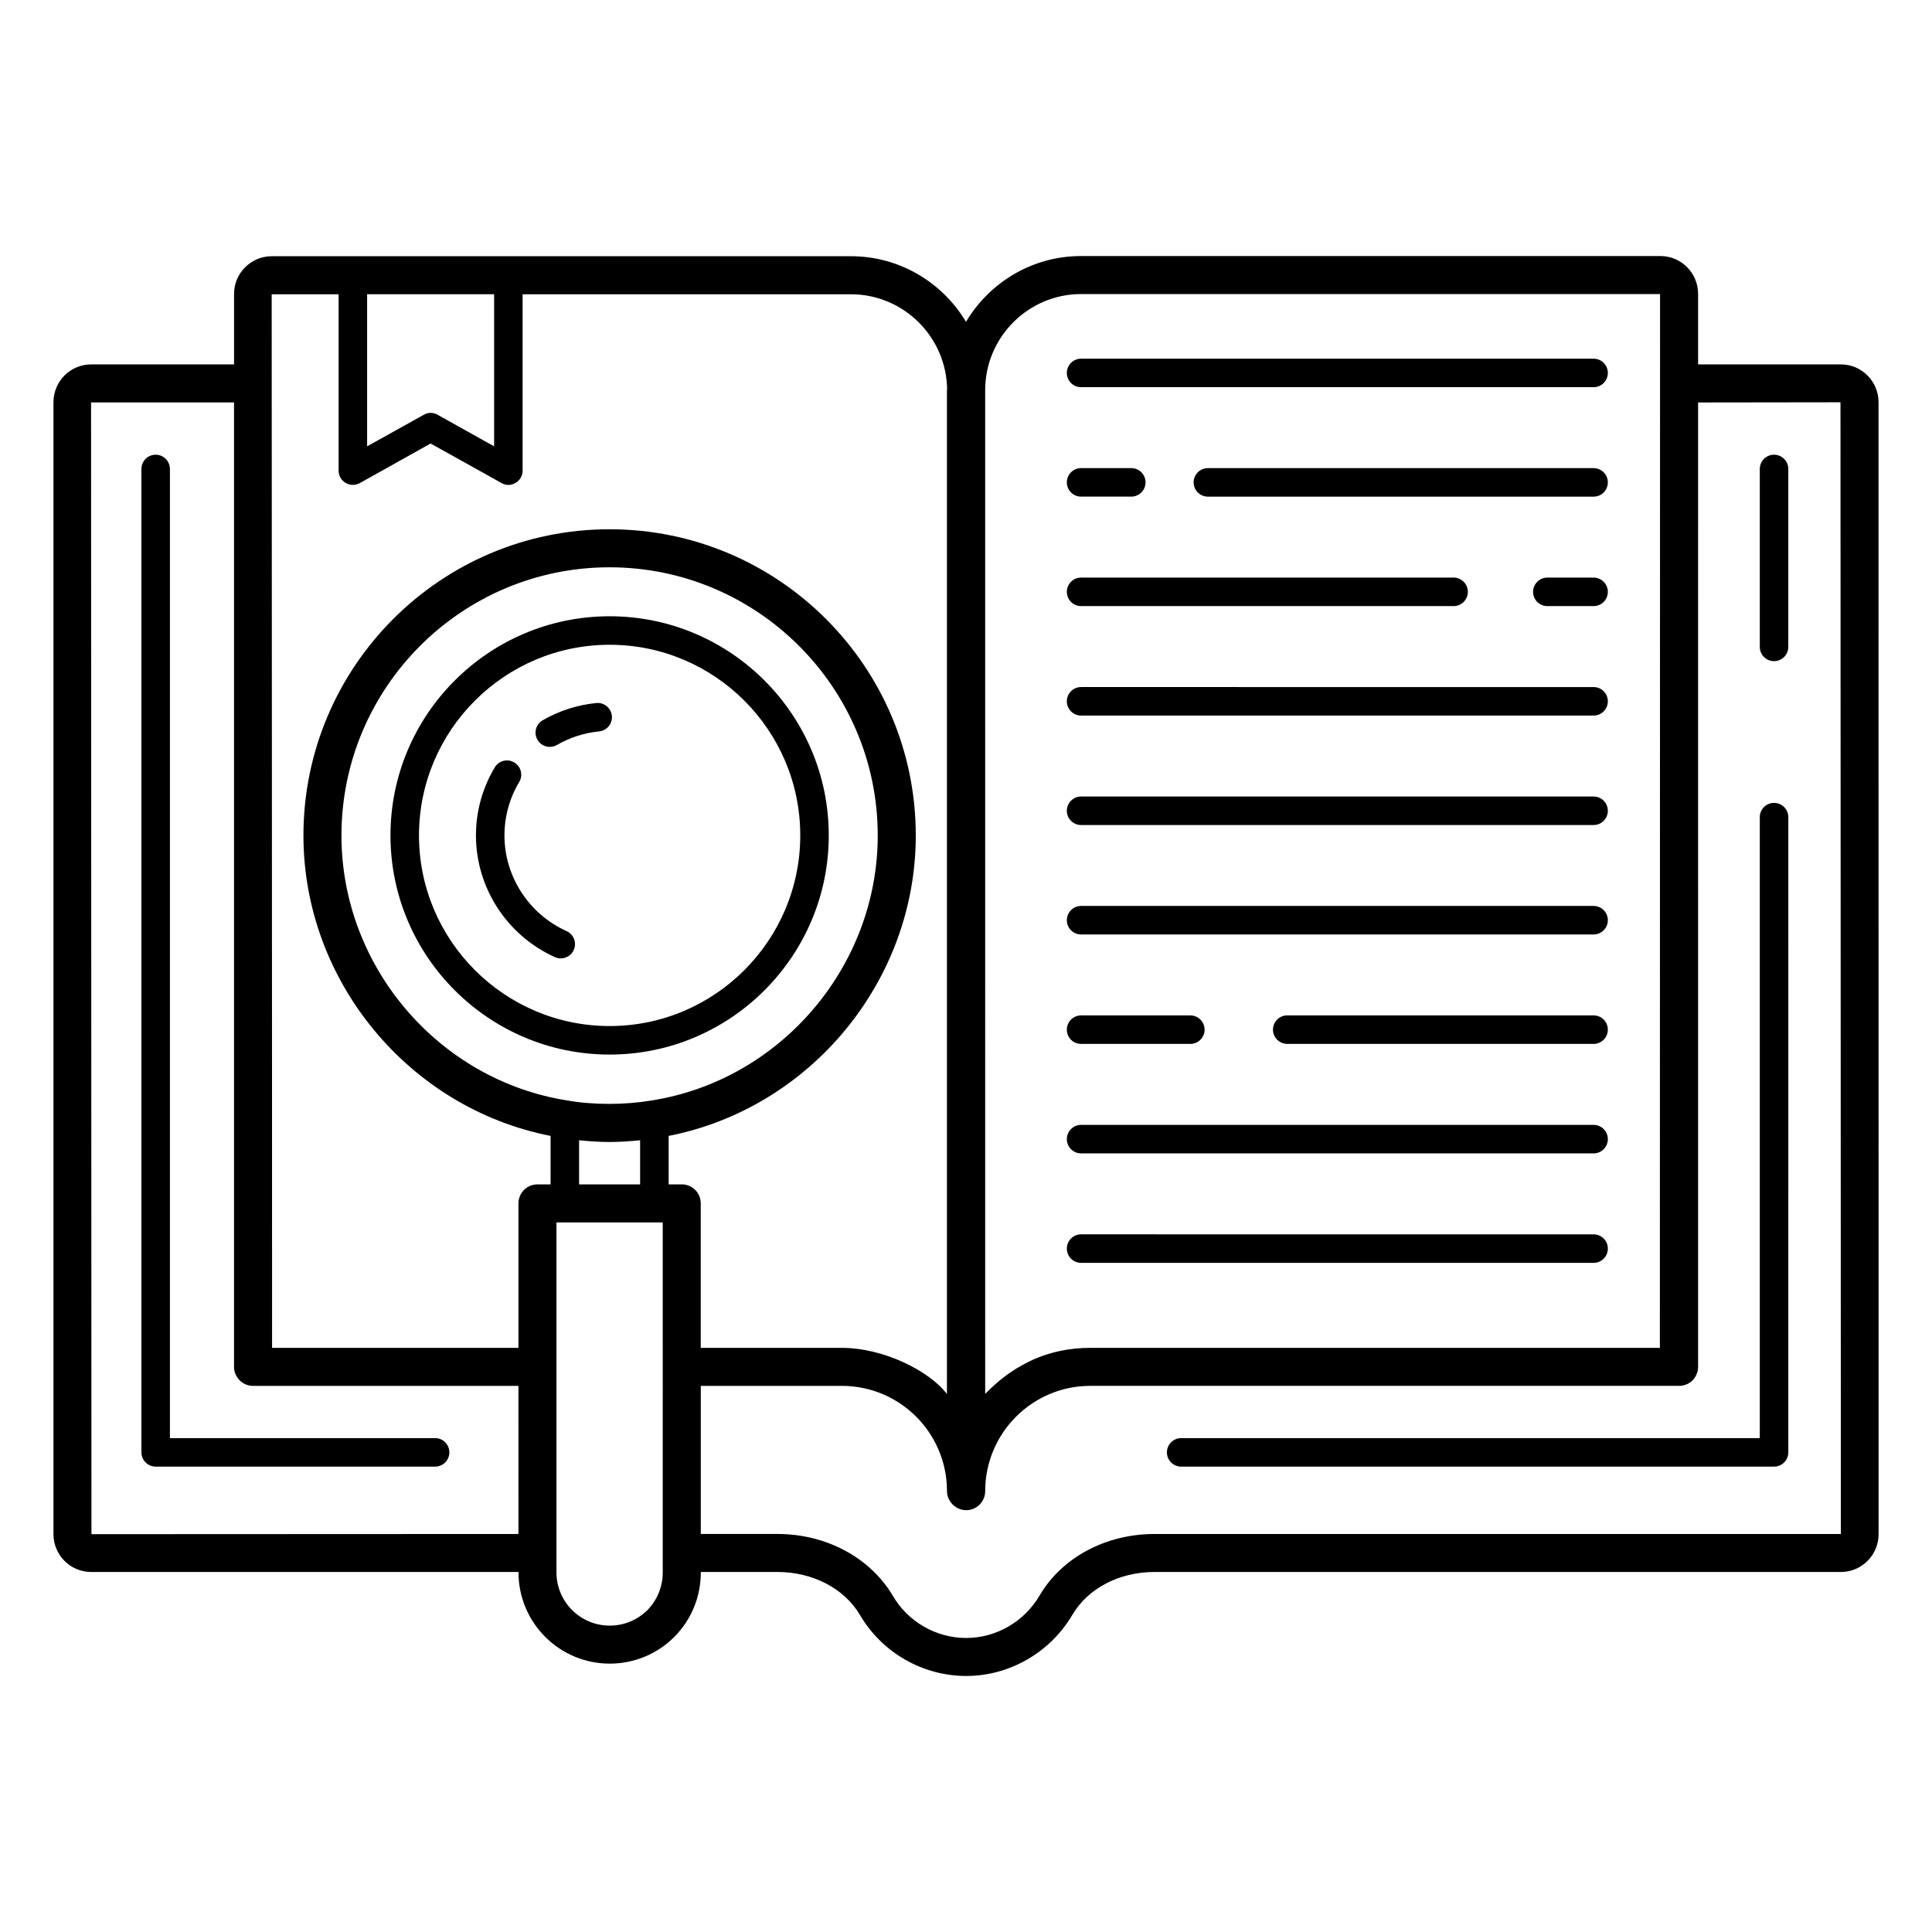 <?xml version="1.0" encoding="UTF-8"?>
<!-- Uploaded to: SVG Repo, www.svgrepo.com, Generator: SVG Repo Mixer Tools -->
<svg fill="#000000" width="800px" height="800px" version="1.1" viewBox="144 144 512 512" xmlns="http://www.w3.org/2000/svg">
 <g>
  <path d="m430.5 275.61h13.305c2.086 0 3.777-1.691 3.777-3.777 0-2.086-1.691-3.777-3.777-3.777h-13.305c-2.086 0-3.777 1.691-3.777 3.777-0.004 2.086 1.691 3.777 3.777 3.777z"/>
  <path d="m566.32 297.07h-12.262c-2.086 0-3.777 1.691-3.777 3.777s1.691 3.777 3.777 3.777h12.262c2.086 0 3.777-1.691 3.777-3.777s-1.691-3.777-3.777-3.777z"/>
  <path d="m430.5 246.61h135.82c2.086 0 3.777-1.691 3.777-3.777s-1.691-3.777-3.777-3.777h-135.82c-2.086 0-3.777 1.691-3.777 3.777-0.004 2.086 1.691 3.777 3.777 3.777z"/>
  <path d="m566.32 268.06h-102.22c-2.086 0-3.777 1.691-3.777 3.777 0 2.086 1.691 3.777 3.777 3.777h102.22c2.086 0 3.777-1.691 3.777-3.777 0-2.086-1.691-3.777-3.777-3.777z"/>
  <path d="m430.5 304.62h98.719c2.086 0 3.777-1.691 3.777-3.777s-1.691-3.777-3.777-3.777h-98.719c-2.086 0-3.777 1.691-3.777 3.777-0.004 2.086 1.691 3.777 3.777 3.777z"/>
  <path d="m430.5 333.63h135.82c2.086 0 3.777-1.691 3.777-3.777 0-2.086-1.691-3.777-3.777-3.777l-135.82-0.004c-2.086 0-3.777 1.691-3.777 3.777-0.004 2.086 1.691 3.781 3.777 3.781z"/>
  <path d="m430.5 362.64h135.82c2.086 0 3.777-1.691 3.777-3.777 0-2.086-1.691-3.777-3.777-3.777l-135.82-0.004c-2.086 0-3.777 1.691-3.777 3.777-0.004 2.086 1.691 3.781 3.777 3.781z"/>
  <path d="m430.5 391.64h135.82c2.086 0 3.777-1.691 3.777-3.777 0-2.086-1.691-3.777-3.777-3.777l-135.82-0.004c-2.086 0-3.777 1.691-3.777 3.777-0.004 2.086 1.691 3.781 3.777 3.781z"/>
  <path d="m566.32 413.09h-81.188c-2.086 0-3.777 1.691-3.777 3.777 0 2.086 1.691 3.777 3.777 3.777h81.184c2.086 0 3.777-1.691 3.777-3.777 0.004-2.086-1.688-3.777-3.773-3.777z"/>
  <path d="m430.5 420.65h28.953c2.086 0 3.777-1.691 3.777-3.777s-1.691-3.777-3.777-3.777h-28.953c-2.086 0-3.777 1.691-3.777 3.777-0.004 2.086 1.691 3.777 3.777 3.777z"/>
  <path d="m430.5 449.66h135.82c2.086 0 3.777-1.691 3.777-3.777 0-2.086-1.691-3.777-3.777-3.777l-135.82-0.004c-2.086 0-3.777 1.691-3.777 3.777-0.004 2.09 1.691 3.781 3.777 3.781z"/>
  <path d="m430.5 478.67h135.82c2.086 0 3.777-1.691 3.777-3.777s-1.691-3.777-3.777-3.777l-135.82-0.004c-2.086 0-3.777 1.691-3.777 3.777-0.004 2.09 1.691 3.781 3.777 3.781z"/>
  <path d="m631.85 240.57h-37.836v-18.691c0-5.543-4.484-10.023-9.977-10.023h-153.56c-12.949 0-24.234 7-30.48 17.43-6.195-10.379-17.531-17.383-30.48-17.383h-153.51c-5.492 0-9.977 4.484-9.977 9.977v18.691h-37.887c-5.492 0-9.973 4.484-9.973 10.027v299.97c0 5.543 4.484 10.023 9.977 10.023h113.26v0.102c0 13.352 10.832 24.184 24.184 24.184 6.449 0 12.543-2.519 17.078-7.055 4.535-4.535 7.055-10.629 7.055-17.129v-0.102h20.355c9.32 0 17.684 4.383 21.816 11.387 5.844 9.977 16.625 16.172 28.164 16.172 11.438 0 22.219-6.195 28.113-16.172 4.133-7.055 12.445-11.387 21.766-11.387h181.93c5.492 0 9.977-4.481 9.977-10.023l-0.012-299.97c0-5.543-4.484-10.027-9.977-10.027zm-226.77 6.856v-0.102c0.051-14.008 11.438-25.391 25.391-25.391h153.46c-0.047 244.8-0.047 278.96-0.047 278.96v0.301h-150.94c-11.969 0-18.789 5.191-19.547 5.441-2.66 1.738-4.602 3.035-8.312 6.754zm-163.79-25.445h33.656v40.305l-14.965-8.363c-0.605-0.355-1.211-0.504-1.863-0.504-0.605 0-1.258 0.148-1.812 0.504l-15.016 8.363zm40.105 328.54-113.16 0.051-0.102-299.92h37.887v255.58c0 2.773 2.266 5.039 5.039 5.039h70.332zm38.238 10.176c0 3.777-1.461 7.356-4.082 10.027-2.672 2.621-6.195 4.082-9.977 4.082-7.809 0-14.105-6.348-14.105-14.109v-92.75h28.164zm-25.191-125.04c-34.207-5.34-59.953-35.516-59.953-70.23 0-39.199 31.84-71.086 71.035-71.086s71.086 31.891 71.086 71.086c0 34.715-25.797 64.891-60.055 70.23-6.848 1.156-15.109 1.207-22.113 0zm19.195 10.527v11.691h-16.172v-11.691c2.621 0.254 5.289 0.457 8.062 0.457 2.82-0.004 5.492-0.203 8.109-0.457zm11.035 11.691h-3.477v-12.848c37.535-7.356 65.496-41.012 65.496-79.602 0-44.789-36.375-81.164-81.164-81.164-44.738 0-81.113 36.375-81.113 81.164 0 38.59 27.961 72.246 65.496 79.602v12.848h-3.477c-2.82 0-5.039 2.266-5.039 5.039v38.289l-65.293-0.004v-0.453-4.082c0-15.113 0-74.461-0.102-274.68h17.734v46.754c0 1.309 0.707 2.566 1.863 3.223 1.16 0.707 2.57 0.707 3.777 0.051l18.742-10.48 18.793 10.48c0.555 0.301 1.211 0.504 1.812 0.504 0.656 0 1.359-0.203 1.914-0.555 1.16-0.656 1.863-1.914 1.863-3.223v-46.754h87.008c14.008 0 25.391 11.387 25.492 25.344 0 0.051-0.051 0.051-0.051 0.051v266.06c-4.508-6.023-16.68-12.242-27.859-12.242h-37.383v-38.289c0.004-2.773-2.215-5.039-5.035-5.039zm125.25 92.648c-12.898 0-24.535 6.25-30.43 16.324-4.082 6.953-11.539 11.234-19.445 11.234-7.961 0-15.418-4.281-19.445-11.188-5.996-10.125-17.684-16.375-30.531-16.375h-20.355v-39.246h37.383c15.316 0 27.711 12.344 27.859 27.609v0.25c0 2.117 1.309 3.879 3.125 4.684 0.605 0.254 1.258 0.402 1.965 0.402 2.769 0 5.039-2.266 5.039-5.039 0-15.414 12.496-27.91 27.859-27.91h156.03c1.309 0 2.621-0.5 3.578-1.461 0.906-0.957 1.461-2.215 1.461-3.578l-0.004-255.57 37.734-0.051 0.102 299.92z"/>
  <path d="m363.63 365.39c0-32.023-26.051-58.074-58.074-58.074-32.027 0-58.078 26.051-58.078 58.074 0 32.023 26.051 58.082 58.074 58.082 32.027 0 58.078-26.059 58.078-58.082zm-58.074 50.523c-27.855 0-50.52-22.668-50.52-50.523s22.66-50.52 50.52-50.52c27.855 0 50.52 22.66 50.52 50.52 0 27.855-22.664 50.523-50.52 50.523z"/>
  <path d="m294.16 390.76c-10.008-4.516-16.473-14.477-16.473-25.363 0-5 1.352-9.891 3.906-14.148 1.078-1.785 0.496-4.109-1.293-5.18-1.785-1.098-4.109-0.496-5.18 1.293-3.266 5.434-4.988 11.672-4.988 18.035 0 13.855 8.211 26.516 20.918 32.25 0.508 0.227 1.035 0.336 1.555 0.336 1.438 0 2.812-0.828 3.445-2.223 0.852-1.906 0.012-4.141-1.891-5z"/>
  <path d="m302.01 330.31c-5.043 0.508-9.816 2.047-14.199 4.574-1.805 1.043-2.426 3.352-1.383 5.16 0.699 1.211 1.969 1.891 3.277 1.891 0.641 0 1.289-0.164 1.883-0.508 3.449-1.988 7.207-3.203 11.18-3.602 2.078-0.207 3.59-2.062 3.379-4.137-0.211-2.074-2.07-3.598-4.137-3.379z"/>
  <path d="m614.14 356.77c-2.086 0-3.777 1.691-3.777 3.777v164.57h-153.34c-2.086 0-3.777 1.691-3.777 3.777 0 2.086 1.691 3.777 3.777 3.777h157.12c2.086 0 3.777-1.691 3.777-3.777l0.004-168.34c0-2.086-1.695-3.777-3.781-3.777z"/>
  <path d="m614.14 264.5c-2.086 0-3.777 1.691-3.777 3.777v47.16c0 2.086 1.691 3.777 3.777 3.777s3.777-1.691 3.777-3.777v-47.16c0.004-2.086-1.691-3.777-3.777-3.777z"/>
  <path d="m189.03 268.28c0-2.086-1.691-3.777-3.777-3.777-2.086 0-3.777 1.691-3.777 3.777v260.61c0 2.086 1.691 3.777 3.777 3.777h74.055c2.086 0 3.777-1.691 3.777-3.777 0-2.086-1.691-3.777-3.777-3.777h-70.277z"/>
 </g>
</svg>